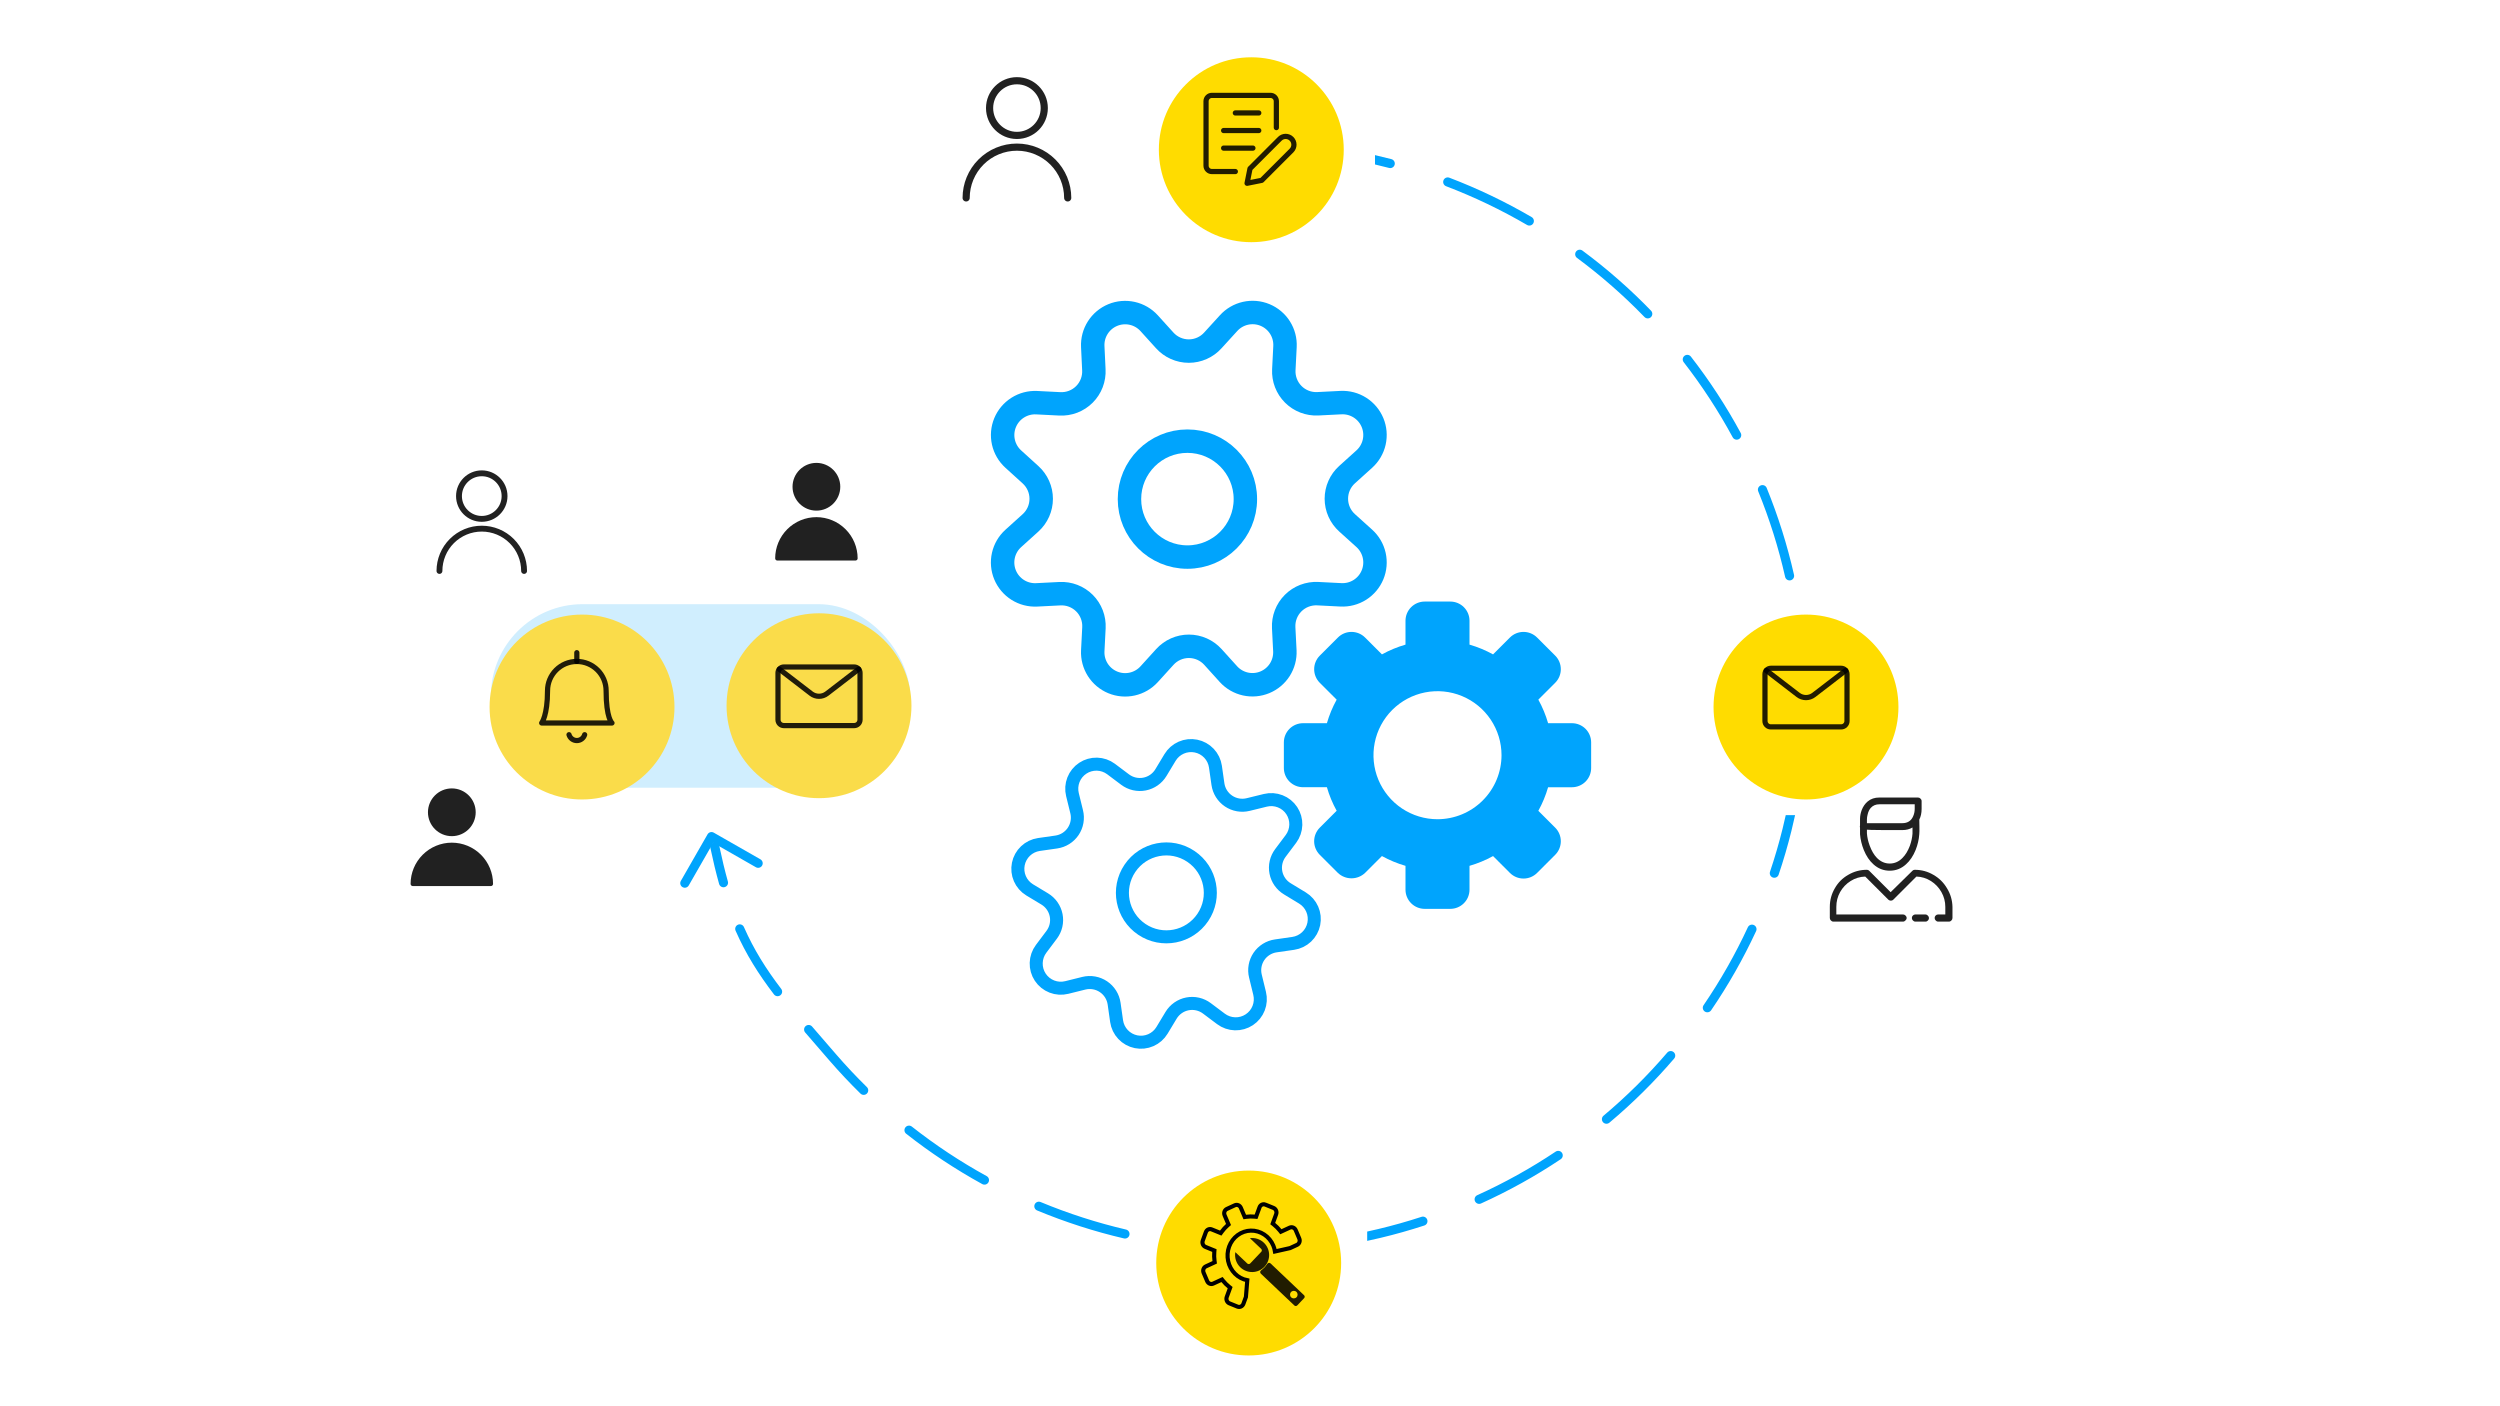 <svg width="1920" height="1080" viewBox="0 0 1920 1080" fill="none" xmlns="http://www.w3.org/2000/svg">
<path d="M525.923 678.276L546.433 642.512L582.268 662.994" stroke="#00A4FD" stroke-width="7" stroke-linecap="round" stroke-linejoin="round"/>
<path d="M894.5 261.411C896.833 264.001 899.685 266.072 902.87 267.49C906.056 268.908 909.503 269.64 912.99 269.64C916.477 269.64 919.924 268.908 923.11 267.49C926.295 266.072 929.147 264.001 931.48 261.411L943.511 248.211C946.958 244.395 951.503 241.739 956.52 240.609C961.537 239.479 966.781 239.929 971.532 241.898C976.283 243.866 980.308 247.257 983.055 251.605C985.803 255.952 987.137 261.043 986.875 266.18L985.972 283.983C985.798 287.456 986.353 290.928 987.601 294.173C988.849 297.419 990.764 300.367 993.221 302.828C995.678 305.288 998.624 307.207 1001.87 308.46C1005.11 309.714 1008.58 310.273 1012.05 310.104L1029.86 309.201C1034.99 308.948 1040.08 310.288 1044.42 313.039C1048.76 315.789 1052.14 319.815 1054.11 324.564C1056.07 329.313 1056.52 334.553 1055.39 339.566C1054.26 344.579 1051.6 349.12 1047.79 352.566L1034.54 364.52C1031.95 366.857 1029.88 369.71 1028.47 372.896C1027.05 376.082 1026.32 379.53 1026.32 383.016C1026.32 386.503 1027.05 389.95 1028.47 393.137C1029.88 396.323 1031.95 399.176 1034.54 401.513L1047.79 413.467C1051.61 416.915 1054.26 421.459 1055.39 426.476C1056.52 431.493 1056.07 436.737 1054.1 441.488C1052.13 446.239 1048.74 450.265 1044.4 453.012C1040.05 455.759 1034.96 457.093 1029.82 456.832L1012.02 455.929C1008.54 455.75 1005.06 456.304 1001.8 457.554C998.55 458.805 995.595 460.725 993.131 463.189C990.666 465.654 988.747 468.608 987.496 471.861C986.245 475.115 985.692 478.594 985.871 482.075L986.774 499.879C987.001 504.989 985.65 510.046 982.904 514.361C980.158 518.677 976.15 522.043 971.424 524.002C966.699 525.96 961.485 526.417 956.491 525.309C951.497 524.201 946.965 521.583 943.511 517.81L931.544 504.571C929.208 501.984 926.356 499.916 923.171 498.501C919.986 497.085 916.539 496.354 913.054 496.354C909.568 496.354 906.122 497.085 902.937 498.501C899.751 499.916 896.899 501.984 894.563 504.571L882.546 517.81C879.097 521.6 874.563 524.235 869.562 525.355C864.561 526.475 859.337 526.025 854.601 524.068C849.865 522.11 845.848 518.739 843.097 514.415C840.347 510.091 838.997 505.023 839.232 499.904L840.147 482.1C840.326 478.62 839.773 475.14 838.522 471.887C837.271 468.634 835.352 465.679 832.887 463.214C830.423 460.75 827.468 458.83 824.215 457.58C820.962 456.329 817.482 455.775 814.001 455.954L796.198 456.857C791.064 457.125 785.972 455.798 781.623 453.056C777.274 450.315 773.88 446.295 771.907 441.548C769.934 436.8 769.479 431.559 770.604 426.542C771.729 421.526 774.379 416.981 778.19 413.531L791.429 401.577C794.016 399.24 796.084 396.386 797.5 393.2C798.915 390.014 799.647 386.566 799.647 383.08C799.647 379.594 798.915 376.146 797.5 372.96C796.084 369.774 794.016 366.92 791.429 364.583L778.19 352.566C774.391 349.119 771.749 344.584 770.625 339.579C769.501 334.574 769.95 329.345 771.911 324.605C773.872 319.865 777.249 315.846 781.58 313.098C785.911 310.35 790.985 309.007 796.109 309.252L813.912 310.155C817.4 310.338 820.887 309.786 824.147 308.534C827.407 307.282 830.367 305.358 832.835 302.888C835.303 300.417 837.224 297.455 838.473 294.194C839.722 290.933 840.271 287.445 840.084 283.958L839.232 266.141C838.991 261.02 840.337 255.949 843.086 251.62C845.834 247.292 849.851 243.917 854.588 241.956C859.325 239.995 864.552 239.543 869.556 240.662C874.559 241.782 879.096 244.418 882.546 248.211L894.5 261.411Z" stroke="#00A4FD" stroke-width="18" stroke-linecap="round" stroke-linejoin="round"/>
<path d="M911.939 427.829C936.52 427.829 956.448 407.901 956.448 383.32C956.448 358.738 936.52 338.81 911.939 338.81C887.357 338.81 867.429 358.738 867.429 383.32C867.429 407.901 887.357 427.829 911.939 427.829Z" stroke="#00A4FD" stroke-width="18" stroke-linecap="round" stroke-linejoin="round"/>
<path d="M979.845 726.431C977.227 726.801 974.715 727.717 972.473 729.12C970.232 730.523 968.31 732.381 966.832 734.574C965.354 736.767 964.354 739.246 963.896 741.85C963.437 744.454 963.531 747.126 964.172 749.692L967.376 762.853C968.314 766.639 968.058 770.623 966.643 774.258C965.228 777.892 962.722 781 959.47 783.154C956.218 785.308 952.379 786.403 948.48 786.288C944.582 786.173 940.814 784.855 937.694 782.513L926.878 774.4C924.768 772.818 922.349 771.696 919.779 771.105C917.208 770.515 914.542 770.47 911.953 770.972C909.364 771.475 906.909 772.514 904.746 774.023C902.583 775.533 900.76 777.478 899.394 779.735L892.416 791.316C890.4 794.651 887.402 797.282 883.832 798.847C880.262 800.412 876.295 800.834 872.476 800.056C868.657 799.279 865.171 797.339 862.497 794.503C859.824 791.667 858.092 788.073 857.541 784.215L855.638 770.813C855.265 768.196 854.347 765.685 852.942 763.445C851.538 761.204 849.68 759.283 847.487 757.805C845.294 756.327 842.816 755.326 840.212 754.866C837.608 754.406 834.936 754.498 832.37 755.134L819.235 758.403C815.449 759.342 811.465 759.086 807.83 757.67C804.196 756.255 801.088 753.749 798.934 750.497C796.78 747.245 795.685 743.407 795.8 739.508C795.915 735.609 797.233 731.841 799.575 728.721L807.688 717.906C809.276 715.792 810.403 713.369 810.995 710.792C811.587 708.216 811.632 705.544 811.126 702.949C810.621 700.355 809.576 697.895 808.06 695.73C806.543 693.564 804.59 691.741 802.324 690.379L790.743 683.401C787.432 681.378 784.825 678.385 783.274 674.829C781.723 671.272 781.305 667.325 782.076 663.522C782.847 659.72 784.769 656.247 787.583 653.575C790.396 650.903 793.964 649.163 797.801 648.589L811.2 646.673C813.817 646.3 816.327 645.383 818.567 643.979C820.807 642.576 822.728 640.718 824.205 638.526C825.682 636.333 826.683 633.855 827.143 631.252C827.602 628.649 827.51 625.978 826.873 623.413L823.64 610.243C822.717 606.467 822.982 602.499 824.397 598.879C825.812 595.258 828.309 592.163 831.548 590.014C834.786 587.865 838.609 586.767 842.495 586.869C846.38 586.972 850.139 588.271 853.26 590.588L864.07 598.71C866.184 600.298 868.607 601.424 871.183 602.016C873.76 602.608 876.432 602.653 879.026 602.148C881.621 601.642 884.081 600.597 886.246 599.081C888.412 597.565 890.235 595.611 891.597 593.346L898.575 581.765C900.582 578.422 903.575 575.782 907.143 574.208C910.71 572.635 914.678 572.204 918.5 572.975C922.322 573.746 925.812 575.681 928.49 578.515C931.169 581.348 932.904 584.942 933.459 588.801L935.367 602.195C935.74 604.812 936.659 607.323 938.063 609.563C939.467 611.804 941.325 613.725 943.518 615.203C945.711 616.681 948.19 617.682 950.794 618.142C953.397 618.602 956.069 618.51 958.635 617.874L971.805 614.64C975.583 613.711 979.556 613.972 983.18 615.386C986.804 616.8 989.903 619.299 992.053 622.541C994.204 625.783 995.3 629.611 995.193 633.499C995.086 637.388 993.78 641.149 991.455 644.268L983.341 655.084C981.748 657.2 980.617 659.627 980.023 662.208C979.429 664.789 979.384 667.467 979.892 670.066C980.4 672.666 981.449 675.129 982.971 677.297C984.493 679.465 986.454 681.288 988.726 682.648L1000.29 689.664C1003.62 691.683 1006.24 694.679 1007.79 698.242C1009.35 701.805 1009.77 705.762 1009 709.573C1008.22 713.384 1006.29 716.863 1003.47 719.536C1000.64 722.209 997.062 723.945 993.214 724.507L979.845 726.431Z" stroke="#00A4FD" stroke-width="10" stroke-linecap="round" stroke-linejoin="round"/>
<path d="M867.779 666.867C857.36 682.329 861.449 703.309 876.91 713.728C892.372 724.146 913.352 720.058 923.77 704.596C934.189 689.134 930.101 668.154 914.639 657.736C899.177 647.317 878.197 651.406 867.779 666.867Z" stroke="#00A4FD" stroke-width="10" stroke-linecap="round" stroke-linejoin="round"/>
<g clip-path="url(#clip0)">
<path d="M1207.25 555.417H1188.94C1187.12 549.125 1184.6 543.057 1181.44 537.323L1194.39 524.383C1195.76 523.013 1196.85 521.386 1197.59 519.596C1198.33 517.806 1198.71 515.887 1198.71 513.949C1198.71 512.012 1198.33 510.093 1197.59 508.303C1196.85 506.513 1195.76 504.886 1194.39 503.516L1180.47 489.622C1177.71 486.857 1173.96 485.303 1170.05 485.303C1166.13 485.303 1162.38 486.857 1159.62 489.622L1146.66 502.572C1140.93 499.404 1134.87 496.887 1128.58 495.069V476.75C1128.58 472.838 1127.03 469.086 1124.26 466.32C1121.5 463.554 1117.75 462 1113.83 462H1094.17C1090.25 462 1086.5 463.554 1083.74 466.32C1080.97 469.086 1079.42 472.838 1079.42 476.75V495.069C1073.13 496.892 1067.06 499.408 1061.33 502.572L1048.37 489.622C1045.61 486.857 1041.86 485.303 1037.94 485.303C1034.03 485.303 1030.28 486.857 1027.52 489.622L1013.6 503.526C1012.23 504.896 1011.14 506.522 1010.4 508.313C1009.66 510.103 1009.28 512.022 1009.28 513.959C1009.28 515.897 1009.66 517.816 1010.4 519.606C1011.14 521.396 1012.23 523.023 1013.6 524.392L1026.56 537.343C1023.39 543.067 1020.88 549.13 1019.06 555.417H1000.75C996.838 555.417 993.086 556.971 990.32 559.737C987.554 562.503 986 566.255 986 570.167V589.833C986 593.745 987.554 597.497 990.32 600.263C993.086 603.029 996.838 604.583 1000.75 604.583H1019.06C1020.87 610.873 1023.39 616.939 1026.56 622.667L1013.59 635.637C1010.83 638.403 1009.27 642.154 1009.27 646.065C1009.27 649.976 1010.83 653.727 1013.59 656.493L1027.5 670.398C1030.32 673.062 1034.05 674.547 1037.93 674.547C1041.81 674.547 1045.54 673.062 1048.36 670.398L1061.32 657.447C1067.06 660.615 1073.13 663.135 1079.42 664.96V683.25C1079.42 687.162 1080.97 690.914 1083.74 693.68C1086.5 696.446 1090.25 698 1094.17 698H1113.83C1117.75 698 1121.5 696.446 1124.26 693.68C1127.03 690.914 1128.58 687.162 1128.58 683.25V664.96C1134.87 663.138 1140.94 660.622 1146.67 657.457L1159.63 670.408C1162.39 673.173 1166.14 674.726 1170.06 674.726C1173.97 674.726 1177.72 673.173 1180.48 670.408L1194.39 656.503C1197.15 653.737 1198.71 649.986 1198.71 646.075C1198.71 642.164 1197.15 638.413 1194.39 635.647L1181.44 622.696C1184.61 616.965 1187.12 610.896 1188.94 604.603H1207.25C1209.19 604.603 1211.11 604.221 1212.9 603.478C1214.69 602.736 1216.32 601.648 1217.69 600.276C1219.06 598.904 1220.14 597.276 1220.88 595.484C1221.62 593.692 1222 591.772 1222 589.833V570.167C1222 566.255 1220.45 562.503 1217.68 559.737C1214.91 556.971 1211.16 555.417 1207.25 555.417ZM1104 629.167C1094.28 629.167 1084.77 626.283 1076.68 620.881C1068.6 615.478 1062.3 607.799 1058.58 598.815C1054.85 589.831 1053.88 579.945 1055.78 570.408C1057.68 560.871 1062.36 552.11 1069.23 545.234C1076.11 538.358 1084.87 533.675 1094.41 531.778C1103.95 529.881 1113.83 530.855 1122.82 534.576C1131.8 538.297 1139.48 544.599 1144.88 552.684C1150.28 560.77 1153.17 570.276 1153.17 580C1153.15 593.035 1147.97 605.532 1138.75 614.749C1129.53 623.966 1117.04 629.151 1104 629.167V629.167Z" fill="#00A4FD"/>
</g>
<g filter="url(#filter0_dd)">
<circle cx="961" cy="107" r="71" fill="#FFDC00"/>
</g>
<g filter="url(#filter1_dd)">
<circle cx="959" cy="962" r="71" fill="#FFDC00"/>
</g>
<g filter="url(#filter2_dd)">
<circle cx="1387" cy="535" r="71" fill="#FFDC00"/>
</g>
<path fill-rule="evenodd" clip-rule="evenodd" d="M1056 126.312C1059.62 127.156 1063.23 128.048 1066.82 128.986C1068.69 129.475 1070.6 128.354 1071.09 126.484C1071.58 124.614 1070.46 122.702 1068.59 122.213C1064.41 121.122 1060.21 120.093 1056 119.127V126.312ZM863.188 951.109C865.07 951.549 866.953 950.381 867.393 948.499C867.833 946.616 866.665 944.734 864.782 944.293C853.609 941.679 842.521 938.604 831.546 935.068C820.574 931.533 809.778 927.558 799.184 923.16C797.398 922.419 795.35 923.265 794.609 925.05C793.868 926.836 794.714 928.884 796.5 929.625C807.271 934.096 818.245 938.137 829.4 941.731C840.557 945.325 851.829 948.452 863.188 951.109ZM1060.17 950.699C1056.78 951.506 1053.39 952.27 1050 952.993V945.834C1052.85 945.216 1055.7 944.568 1058.54 943.89C1069.75 941.218 1080.82 938.093 1091.72 934.531C1093.55 933.93 1095.53 934.933 1096.13 936.77C1096.73 938.608 1095.73 940.584 1093.89 941.185C1082.81 944.806 1071.56 947.983 1060.17 950.699ZM754.381 909.38C756.075 910.311 758.203 909.693 759.135 907.999C760.066 906.305 759.448 904.177 757.754 903.246C737.59 892.161 718.369 879.443 700.286 865.222C698.766 864.027 696.566 864.29 695.371 865.809C694.176 867.329 694.439 869.529 695.958 870.724C714.342 885.182 733.882 898.111 754.381 909.38ZM1134.55 917.893C1132.79 918.69 1132 920.764 1132.8 922.525C1133.6 924.286 1135.67 925.067 1137.43 924.27C1158.74 914.626 1179.21 903.252 1198.65 890.264C1200.25 889.19 1200.69 887.017 1199.61 885.409C1198.54 883.802 1196.37 883.37 1194.76 884.444C1175.64 897.219 1155.5 908.406 1134.55 917.893ZM660.857 839.874C662.237 841.227 664.453 841.206 665.807 839.826C667.16 838.445 667.139 836.23 665.759 834.876C657.568 826.843 649.69 818.46 642.15 809.742C640.178 807.463 638.25 805.238 636.363 803.06L636.22 802.895L636.174 802.841L636.169 802.836L636.142 802.805L636.117 802.776C631.763 797.752 627.632 792.983 623.697 788.396C622.439 786.929 620.229 786.759 618.762 788.018C617.295 789.276 617.125 791.486 618.384 792.953C622.341 797.567 626.504 802.371 630.876 807.417L630.888 807.431L630.905 807.45L630.919 807.466C632.856 809.702 634.835 811.986 636.855 814.322C644.522 823.184 652.53 831.707 660.857 839.874ZM594.407 763.704C595.578 765.242 597.774 765.539 599.312 764.368C600.85 763.197 601.147 761.001 599.975 759.463C588.303 744.138 579.05 729.468 571.337 711.978C570.558 710.209 568.491 709.408 566.723 710.187C564.954 710.967 564.153 713.033 564.933 714.802C572.918 732.912 582.487 748.056 594.407 763.704ZM1231.51 856.867C1230.03 858.11 1229.84 860.317 1231.08 861.798C1232.32 863.278 1234.53 863.471 1236.01 862.228C1244.94 854.731 1253.58 846.855 1261.9 838.613C1270.22 830.377 1278.17 821.823 1285.75 812.977C1287.01 811.509 1286.84 809.3 1285.37 808.042C1283.9 806.785 1281.69 806.956 1280.43 808.424C1272.98 817.124 1265.16 825.538 1256.98 833.639C1248.79 841.746 1240.29 849.493 1231.51 856.867ZM552.27 678.871C552.791 680.732 554.723 681.819 556.584 681.297C558.446 680.776 559.532 678.845 559.011 676.983C556.686 668.678 554.504 659.672 552.425 649.78C552.028 647.888 550.172 646.677 548.28 647.075C546.388 647.473 545.177 649.328 545.575 651.22C547.68 661.238 549.897 670.395 552.27 678.871ZM1308.35 771.977C1307.26 773.573 1307.67 775.751 1309.26 776.841C1310.86 777.93 1313.04 777.519 1314.13 775.922C1327.3 756.625 1338.86 736.279 1348.69 715.091C1349.51 713.338 1348.75 711.257 1346.99 710.443C1345.24 709.629 1343.16 710.391 1342.34 712.144C1332.67 732.983 1321.3 752.995 1308.35 771.977ZM1359.37 669.509C1358.75 671.341 1359.73 673.327 1361.56 673.944C1363.4 674.561 1365.38 673.577 1366 671.745C1369.72 660.707 1372.99 649.495 1375.81 638.134C1376.81 634.1 1377.75 630.054 1378.63 626H1371.46C1370.69 629.491 1369.88 632.975 1369.02 636.451C1366.25 647.625 1363.02 658.652 1359.37 669.509ZM1370.98 443.04C1371.41 444.925 1373.28 446.108 1375.17 445.681C1377.05 445.254 1378.23 443.38 1377.81 441.495C1375.24 430.136 1372.2 418.86 1368.69 407.695C1365.17 396.523 1361.21 385.528 1356.82 374.733C1356.09 372.942 1354.05 372.082 1352.25 372.811C1350.46 373.54 1349.6 375.582 1350.33 377.373C1354.66 387.991 1358.55 398.806 1362.01 409.795C1365.46 420.776 1368.45 431.867 1370.98 443.04ZM1330.71 335.84C1331.63 337.54 1333.75 338.172 1335.45 337.252C1337.15 336.332 1337.78 334.208 1336.86 332.508C1325.74 311.954 1312.94 292.344 1298.61 273.878C1297.42 272.351 1295.22 272.074 1293.69 273.259C1292.17 274.445 1291.89 276.643 1293.08 278.17C1307.18 296.335 1319.76 315.623 1330.71 335.84ZM1262.97 243.477C1264.31 244.866 1266.53 244.901 1267.92 243.556C1269.3 242.212 1269.34 239.996 1267.99 238.607C1259.89 230.236 1251.42 222.179 1242.61 214.461C1233.8 206.737 1224.69 199.398 1215.31 192.454C1213.76 191.304 1211.57 191.63 1210.42 193.184C1209.27 194.737 1209.6 196.929 1211.15 198.079C1220.37 204.909 1229.33 212.129 1238 219.726C1246.66 227.318 1254.99 235.243 1262.97 243.477ZM1172.77 172.771C1174.44 173.746 1176.58 173.182 1177.55 171.513C1178.53 169.844 1177.96 167.7 1176.3 166.726C1156.09 154.934 1134.96 144.816 1113.1 136.473C1111.29 135.784 1109.27 136.689 1108.58 138.495C1107.89 140.301 1108.8 142.324 1110.6 143.013C1132.1 151.22 1152.89 161.173 1172.77 172.771Z" fill="#00A4FD"/>
<path d="M991.881 115.61L969 138.5L957.75 140.75L960 129.5L982.893 106.61C983.482 106.02 984.181 105.552 984.951 105.233C985.721 104.914 986.546 104.749 987.379 104.749C988.213 104.749 989.038 104.914 989.808 105.233C990.578 105.552 991.277 106.02 991.866 106.61L991.893 106.634C993.081 107.826 993.748 109.441 993.746 111.125C993.743 112.808 993.073 114.421 991.881 115.61Z" stroke="black" stroke-opacity="0.87" stroke-width="4" stroke-linecap="round" stroke-linejoin="round"/>
<path d="M948.738 131.75H930.738C929.545 131.75 928.4 131.276 927.556 130.432C926.712 129.588 926.238 128.443 926.238 127.25V77.75C926.238 76.556 926.712 75.412 927.556 74.568C928.4 73.724 929.545 73.25 930.738 73.25H975.738C976.932 73.25 978.076 73.724 978.92 74.568C979.764 75.412 980.238 76.556 980.238 77.75V98" stroke="black" stroke-opacity="0.87" stroke-width="4" stroke-linecap="round" stroke-linejoin="round"/>
<path d="M948.738 86.75H966.738" stroke="black" stroke-opacity="0.87" stroke-width="4" stroke-linecap="round" stroke-linejoin="round"/>
<path d="M939.738 100.25H966.738" stroke="black" stroke-opacity="0.87" stroke-width="4" stroke-linecap="round" stroke-linejoin="round"/>
<path d="M939.738 113.75H962.238" stroke="black" stroke-opacity="0.87" stroke-width="4" stroke-linecap="round" stroke-linejoin="round"/>
<path d="M1414 513.25H1360C1357.51 513.25 1355.5 515.265 1355.5 517.75V553.75C1355.5 556.235 1357.51 558.25 1360 558.25H1414C1416.49 558.25 1418.5 556.235 1418.5 553.75V517.75C1418.5 515.265 1416.49 513.25 1414 513.25Z" stroke="black" stroke-opacity="0.87" stroke-width="4" stroke-linecap="round" stroke-linejoin="round"/>
<path d="M1417.48 514.9L1393.05 533.692C1391.32 535.026 1389.19 535.75 1387 535.75C1384.81 535.75 1382.68 535.026 1380.95 533.692L1356.52 514.9" stroke="black" stroke-opacity="0.87" stroke-width="4" stroke-linecap="round" stroke-linejoin="round"/>
<path fill-rule="evenodd" clip-rule="evenodd" d="M952.617 973.347C957.855 978.318 966.131 978.102 971.103 972.865C976.074 967.627 975.858 959.351 970.621 954.379C967.646 951.556 963.691 950.406 959.918 950.898L968.599 959.138C969.232 959.739 969.258 960.739 968.658 961.372L960.164 970.32C959.564 970.953 958.564 970.979 957.931 970.378L948.731 961.646C948.02 965.802 949.329 970.226 952.617 973.347Z" fill="black" fill-opacity="0.87"/>
<path fill-rule="evenodd" clip-rule="evenodd" d="M975.786 970.303C975.055 969.609 973.866 969.765 973.298 970.597C972.681 971.504 971.883 972.599 971.148 973.373C970.412 974.148 969.36 975.002 968.487 975.666C967.685 976.276 967.592 977.472 968.323 978.166L994.062 1002.6C994.694 1003.2 995.694 1003.17 996.295 1002.54L1001.58 996.967C1002.18 996.334 1002.16 995.334 1001.52 994.733L975.786 970.303ZM991.648 996.372C992.812 997.477 994.651 997.429 995.756 996.265C996.861 995.101 996.813 993.262 995.649 992.157C994.485 991.052 992.646 991.1 991.541 992.264C990.436 993.428 990.484 995.267 991.648 996.372Z" fill="black" fill-opacity="0.87"/>
<path d="M983.706 945.972L984.795 945.469L990.505 942.83C991.328 942.45 992.273 942.424 993.139 942.776C994.007 943.13 994.721 943.837 995.109 944.752L997.849 951.204L997.85 951.206C998.042 951.658 998.148 952.144 998.161 952.634C998.174 953.125 998.095 953.608 997.931 954.058C997.767 954.508 997.522 954.914 997.212 955.256C996.902 955.598 996.531 955.87 996.123 956.059L990.758 958.538L979.197 961.144C978.942 959.583 978.503 958.048 977.879 956.575L977.879 956.574C976.407 953.107 973.989 950.166 970.926 948.124C967.862 946.082 964.286 945.029 960.648 945.11C957.01 945.191 953.478 946.403 950.505 948.594C947.532 950.785 945.257 953.85 943.961 957.395C942.666 960.94 942.407 964.805 943.208 968.503C944.009 972.201 945.836 975.574 948.46 978.198C951.07 980.806 954.356 982.561 957.914 983.233L956.868 996.058L954.897 1001.44C954.539 1002.33 953.878 1003.03 953.056 1003.41C952.235 1003.79 951.295 1003.83 950.423 1003.51L944.172 1000.96C944.172 1000.96 944.172 1000.96 944.172 1000.96C943.304 1000.61 942.591 999.902 942.202 998.988C941.814 998.073 941.792 997.047 942.124 996.139L944.362 990.014L944.762 988.919L943.875 988.213C942.178 986.862 940.629 985.316 939.258 983.602L938.514 982.673L937.424 983.176L931.713 985.815C930.891 986.195 929.945 986.222 929.08 985.869C928.212 985.515 927.498 984.808 927.109 983.894L924.37 977.441C923.981 976.527 923.959 975.5 924.291 974.592C924.622 973.686 925.276 972.973 926.099 972.593L931.809 969.954L932.899 969.451L932.739 968.251C932.445 966.042 932.388 963.807 932.57 961.589L932.665 960.429L931.617 960.002L925.771 957.621C925.771 957.621 925.771 957.621 925.771 957.621C925.342 957.446 924.945 957.183 924.605 956.844C924.266 956.505 923.992 956.097 923.8 955.645C923.608 955.193 923.503 954.708 923.49 954.218C923.478 953.727 923.557 953.244 923.721 952.795C923.721 952.795 923.721 952.795 923.721 952.795L926.124 946.227L926.124 946.227C926.455 945.322 927.109 944.609 927.932 944.229C928.754 943.849 929.699 943.823 930.564 944.175L930.565 944.175L936.411 946.556L937.533 947.013L938.264 946.002C939.539 944.236 940.998 942.627 942.614 941.204L943.503 940.42L943.044 939.339L940.492 933.329C940.103 932.414 940.081 931.387 940.413 930.479C940.744 929.573 941.398 928.86 942.221 928.48L948.355 925.646C949.177 925.266 950.123 925.239 950.988 925.592C951.856 925.946 952.57 926.653 952.958 927.568L955.51 933.578L955.97 934.66L957.124 934.499C959.218 934.206 961.34 934.16 963.449 934.363L964.658 934.479L965.088 933.304L967.326 927.188L967.326 927.187C967.657 926.282 968.311 925.569 969.134 925.189C969.956 924.809 970.901 924.783 971.767 925.135L971.767 925.136L978.042 927.689C978.042 927.689 978.043 927.689 978.043 927.689C978.472 927.864 978.869 928.127 979.208 928.466C979.547 928.805 979.822 929.213 980.014 929.665C980.206 930.117 980.31 930.602 980.323 931.092C980.336 931.583 980.256 932.066 980.092 932.515C980.092 932.515 980.092 932.515 980.092 932.515L977.855 938.627L977.455 939.722L978.341 940.428C980.038 941.782 981.588 943.33 982.962 945.044L983.706 945.972Z" stroke="black" stroke-width="3.16"/>
<path d="M781 104C792.598 104 802 94.598 802 83C802 71.402 792.598 62 781 62C769.402 62 760 71.402 760 83C760 94.598 769.402 104 781 104Z" stroke="black" stroke-opacity="0.87" stroke-width="5.5" stroke-linecap="round" stroke-linejoin="round"/>
<path d="M742 152C742 141.657 746.109 131.737 753.423 124.423C760.737 117.109 770.657 113 781 113C791.343 113 801.263 117.109 808.577 124.423C815.891 131.737 820 141.657 820 152" stroke="black" stroke-opacity="0.87" stroke-width="5.5" stroke-linecap="round" stroke-linejoin="round"/>
<rect x="377" y="464" width="322" height="141" rx="70.5" fill="#D0EEFE"/>
<g filter="url(#filter3_dd)">
<circle cx="629" cy="534" r="71" fill="#FADC4A"/>
</g>
<path d="M656 512.25H602C599.515 512.25 597.5 514.265 597.5 516.75V552.75C597.5 555.235 599.515 557.25 602 557.25H656C658.485 557.25 660.5 555.235 660.5 552.75V516.75C660.5 514.265 658.485 512.25 656 512.25Z" stroke="black" stroke-opacity="0.87" stroke-width="4" stroke-linecap="round" stroke-linejoin="round"/>
<path d="M659.483 513.9L635.051 532.692C633.316 534.026 631.189 534.75 629 534.75C626.811 534.75 624.684 534.026 622.949 532.692L598.517 513.9" stroke="black" stroke-opacity="0.87" stroke-width="4" stroke-linecap="round" stroke-linejoin="round"/>
<g filter="url(#filter4_dd)">
<circle cx="447" cy="535" r="71" fill="#FADC4A"/>
</g>
<path d="M437 564.25C437.381 565.548 438.172 566.688 439.255 567.499C440.338 568.309 441.655 568.747 443.008 568.747C444.36 568.747 445.677 568.309 446.76 567.499C447.843 566.688 448.634 565.548 449.015 564.25" stroke="black" stroke-opacity="0.87" stroke-width="4" stroke-linecap="round" stroke-linejoin="round"/>
<path d="M443 508V501.25" stroke="black" stroke-opacity="0.87" stroke-width="4" stroke-linecap="round" stroke-linejoin="round"/>
<path d="M443 508C448.967 508 454.69 510.371 458.91 514.59C463.129 518.81 465.5 524.533 465.5 530.5C465.5 551.638 470 555.25 470 555.25H416C416 555.25 420.5 549.502 420.5 530.5C420.5 524.533 422.871 518.81 427.09 514.59C431.31 510.371 437.033 508 443 508V508Z" stroke="black" stroke-opacity="0.87" stroke-width="4" stroke-linecap="round" stroke-linejoin="round"/>
<path d="M370 398.5C379.665 398.5 387.5 390.665 387.5 381C387.5 371.335 379.665 363.5 370 363.5C360.335 363.5 352.5 371.335 352.5 381C352.5 390.665 360.335 398.5 370 398.5Z" stroke="black" stroke-opacity="0.87" stroke-width="4.5" stroke-linecap="round" stroke-linejoin="round"/>
<path d="M337.5 438.5C337.5 429.88 340.924 421.614 347.019 415.519C353.114 409.424 361.38 406 370 406C378.62 406 386.886 409.424 392.981 415.519C399.076 421.614 402.5 429.88 402.5 438.5" stroke="black" stroke-opacity="0.87" stroke-width="4.5" stroke-linecap="round" stroke-linejoin="round"/>
<path d="M1470.5 668C1469.83 668 1469.27 668.233 1468.8 668.7L1452 685.2L1435.5 668.7C1435.03 668.233 1434.47 668 1433.8 668C1428.6 668 1423.8 669.3 1419.4 671.9C1415.07 674.367 1411.67 677.767 1409.2 682.1C1406.6 686.5 1405.3 691.3 1405.3 696.5V705C1405.3 705.733 1405.57 706.367 1406.1 706.9C1406.63 707.5 1407.27 707.8 1408 707.8H1461.5C1462.23 707.8 1462.87 707.5 1463.4 706.9C1464 706.367 1464.3 705.733 1464.3 705C1464.3 704.267 1464 703.633 1463.4 703.1C1462.87 702.567 1462.23 702.3 1461.5 702.3H1410.3V696.5C1410.3 692.367 1411.27 688.567 1413.2 685.1C1415.2 681.567 1417.9 678.733 1421.3 676.6C1424.7 674.467 1428.43 673.333 1432.5 673.2L1450.3 691C1450.83 691.467 1451.47 691.7 1452.2 691.7C1452.93 691.7 1453.53 691.467 1454 691L1471.8 673.2C1475.8 673.333 1479.5 674.467 1482.9 676.6C1486.3 678.733 1489 681.567 1491 685.1C1493 688.633 1494 692.433 1494 696.5V702.3H1488.5C1487.77 702.3 1487.13 702.567 1486.6 703.1C1486.07 703.633 1485.8 704.267 1485.8 705C1485.8 705.733 1486.07 706.367 1486.6 706.9C1487.13 707.5 1487.77 707.8 1488.5 707.8H1496.8C1497.53 707.8 1498.17 707.5 1498.7 706.9C1499.23 706.367 1499.5 705.733 1499.5 705V696.5C1499.37 691.3 1497.97 686.533 1495.3 682.2C1492.7 677.8 1489.23 674.367 1484.9 671.9C1480.5 669.3 1475.7 668 1470.5 668ZM1428.5 640.7C1428.83 644.767 1429.8 648.8 1431.4 652.8C1433.27 657.4 1435.73 661.067 1438.8 663.8C1442.4 667.067 1446.57 668.7 1451.3 668.7C1456.03 668.7 1460.2 667.067 1463.8 663.8C1466.87 661.067 1469.33 657.4 1471.2 652.8C1472.8 648.733 1473.73 644.7 1474 640.7C1474.13 639.567 1474.17 637.533 1474.1 634.6C1474.03 630.067 1474 628.367 1474 629.5C1475.2 627.167 1475.8 624.4 1475.8 621.2V615.2C1475.8 614.467 1475.5 613.833 1474.9 613.3C1474.37 612.767 1473.73 612.5 1473 612.5H1443.3C1439.77 612.5 1436.8 613.5 1434.4 615.5C1432.4 617.167 1430.87 619.367 1429.8 622.1C1428.93 624.433 1428.5 626.733 1428.5 629V634C1428.3 634.533 1428.3 635.1 1428.5 635.7V640.7ZM1433.8 629.2C1433.8 628.133 1433.97 626.967 1434.3 625.7C1434.77 623.5 1435.6 621.733 1436.8 620.4C1438.47 618.6 1440.63 617.7 1443.3 617.7H1470.5V621.2C1470.5 623.2 1470.1 625.1 1469.3 626.9C1467.77 630.433 1465 632.2 1461 632.2H1433.8V629.2ZM1461 637.5C1464 637.5 1466.6 636.833 1468.8 635.5V640.2C1468.6 643.2 1467.93 646.3 1466.8 649.5C1465.33 653.433 1463.43 656.567 1461.1 658.9C1458.3 661.767 1455.03 663.2 1451.3 663.2C1447.63 663.2 1444.37 661.767 1441.5 658.9C1439.23 656.567 1437.37 653.4 1435.9 649.4C1434.7 646.133 1434 643 1433.8 640V637.2C1433.8 637.333 1438.33 637.433 1447.4 637.5H1461ZM1478.8 702.3H1471C1470.27 702.3 1469.63 702.567 1469.1 703.1C1468.57 703.633 1468.3 704.267 1468.3 705C1468.3 705.733 1468.57 706.367 1469.1 706.9C1469.63 707.5 1470.27 707.8 1471 707.8H1478.8C1479.53 707.8 1480.17 707.5 1480.7 706.9C1481.23 706.367 1481.47 705.733 1481.4 705C1481.4 704.267 1481.1 703.633 1480.5 703.1C1479.97 702.567 1479.4 702.3 1478.8 702.3Z" fill="black" fill-opacity="0.87"/>
<path d="M347 642.167C357.125 642.167 365.333 633.959 365.333 623.833C365.333 613.708 357.125 605.5 347 605.5C336.875 605.5 328.667 613.708 328.667 623.833C328.667 633.959 336.875 642.167 347 642.167Z" fill="black" fill-opacity="0.87"/>
<path d="M347 647.167C338.604 647.176 330.555 650.516 324.619 656.452C318.682 662.389 315.343 670.438 315.333 678.833C315.333 679.275 315.509 679.699 315.821 680.012C316.134 680.324 316.558 680.5 317 680.5H377C377.442 680.5 377.866 680.324 378.178 680.012C378.491 679.699 378.667 679.275 378.667 678.833C378.657 670.438 375.317 662.389 369.381 656.452C363.444 650.516 355.395 647.176 347 647.167Z" fill="black" fill-opacity="0.87"/>
<path d="M627 392.167C637.125 392.167 645.333 383.959 645.333 373.833C645.333 363.708 637.125 355.5 627 355.5C616.875 355.5 608.667 363.708 608.667 373.833C608.667 383.959 616.875 392.167 627 392.167Z" fill="black" fill-opacity="0.87"/>
<path d="M627 397.167C618.604 397.176 610.555 400.516 604.619 406.452C598.682 412.389 595.343 420.438 595.333 428.833C595.333 429.275 595.509 429.699 595.821 430.012C596.134 430.324 596.558 430.5 597 430.5H657C657.442 430.5 657.866 430.324 658.178 430.012C658.491 429.699 658.667 429.275 658.667 428.833C658.657 420.438 655.317 412.389 649.381 406.452C643.444 400.516 635.395 397.176 627 397.167Z" fill="black" fill-opacity="0.87"/>
<defs>
<filter id="filter0_dd" x="858" y="4" width="206" height="206" filterUnits="userSpaceOnUse" color-interpolation-filters="sRGB">
<feFlood flood-opacity="0" result="BackgroundImageFix"/>
<feColorMatrix in="SourceAlpha" type="matrix" values="0 0 0 0 0 0 0 0 0 0 0 0 0 0 0 0 0 0 127 0"/>
<feOffset/>
<feGaussianBlur stdDeviation="16"/>
<feColorMatrix type="matrix" values="0 0 0 0 0 0 0 0 0 0 0 0 0 0 0 0 0 0 0.04 0"/>
<feBlend mode="normal" in2="BackgroundImageFix" result="effect1_dropShadow"/>
<feColorMatrix in="SourceAlpha" type="matrix" values="0 0 0 0 0 0 0 0 0 0 0 0 0 0 0 0 0 0 127 0"/>
<feOffset dy="8"/>
<feGaussianBlur stdDeviation="8"/>
<feColorMatrix type="matrix" values="0 0 0 0 0 0 0 0 0 0 0 0 0 0 0 0 0 0 0.16 0"/>
<feBlend mode="normal" in2="effect1_dropShadow" result="effect2_dropShadow"/>
<feBlend mode="normal" in="SourceGraphic" in2="effect2_dropShadow" result="shape"/>
</filter>
<filter id="filter1_dd" x="856" y="859" width="206" height="206" filterUnits="userSpaceOnUse" color-interpolation-filters="sRGB">
<feFlood flood-opacity="0" result="BackgroundImageFix"/>
<feColorMatrix in="SourceAlpha" type="matrix" values="0 0 0 0 0 0 0 0 0 0 0 0 0 0 0 0 0 0 127 0"/>
<feOffset/>
<feGaussianBlur stdDeviation="16"/>
<feColorMatrix type="matrix" values="0 0 0 0 0 0 0 0 0 0 0 0 0 0 0 0 0 0 0.04 0"/>
<feBlend mode="normal" in2="BackgroundImageFix" result="effect1_dropShadow"/>
<feColorMatrix in="SourceAlpha" type="matrix" values="0 0 0 0 0 0 0 0 0 0 0 0 0 0 0 0 0 0 127 0"/>
<feOffset dy="8"/>
<feGaussianBlur stdDeviation="8"/>
<feColorMatrix type="matrix" values="0 0 0 0 0 0 0 0 0 0 0 0 0 0 0 0 0 0 0.16 0"/>
<feBlend mode="normal" in2="effect1_dropShadow" result="effect2_dropShadow"/>
<feBlend mode="normal" in="SourceGraphic" in2="effect2_dropShadow" result="shape"/>
</filter>
<filter id="filter2_dd" x="1284" y="432" width="206" height="206" filterUnits="userSpaceOnUse" color-interpolation-filters="sRGB">
<feFlood flood-opacity="0" result="BackgroundImageFix"/>
<feColorMatrix in="SourceAlpha" type="matrix" values="0 0 0 0 0 0 0 0 0 0 0 0 0 0 0 0 0 0 127 0"/>
<feOffset/>
<feGaussianBlur stdDeviation="16"/>
<feColorMatrix type="matrix" values="0 0 0 0 0 0 0 0 0 0 0 0 0 0 0 0 0 0 0.04 0"/>
<feBlend mode="normal" in2="BackgroundImageFix" result="effect1_dropShadow"/>
<feColorMatrix in="SourceAlpha" type="matrix" values="0 0 0 0 0 0 0 0 0 0 0 0 0 0 0 0 0 0 127 0"/>
<feOffset dy="8"/>
<feGaussianBlur stdDeviation="8"/>
<feColorMatrix type="matrix" values="0 0 0 0 0 0 0 0 0 0 0 0 0 0 0 0 0 0 0.16 0"/>
<feBlend mode="normal" in2="effect1_dropShadow" result="effect2_dropShadow"/>
<feBlend mode="normal" in="SourceGraphic" in2="effect2_dropShadow" result="shape"/>
</filter>
<filter id="filter3_dd" x="526" y="431" width="206" height="206" filterUnits="userSpaceOnUse" color-interpolation-filters="sRGB">
<feFlood flood-opacity="0" result="BackgroundImageFix"/>
<feColorMatrix in="SourceAlpha" type="matrix" values="0 0 0 0 0 0 0 0 0 0 0 0 0 0 0 0 0 0 127 0"/>
<feOffset/>
<feGaussianBlur stdDeviation="16"/>
<feColorMatrix type="matrix" values="0 0 0 0 0 0 0 0 0 0 0 0 0 0 0 0 0 0 0.04 0"/>
<feBlend mode="normal" in2="BackgroundImageFix" result="effect1_dropShadow"/>
<feColorMatrix in="SourceAlpha" type="matrix" values="0 0 0 0 0 0 0 0 0 0 0 0 0 0 0 0 0 0 127 0"/>
<feOffset dy="8"/>
<feGaussianBlur stdDeviation="8"/>
<feColorMatrix type="matrix" values="0 0 0 0 0 0 0 0 0 0 0 0 0 0 0 0 0 0 0.16 0"/>
<feBlend mode="normal" in2="effect1_dropShadow" result="effect2_dropShadow"/>
<feBlend mode="normal" in="SourceGraphic" in2="effect2_dropShadow" result="shape"/>
</filter>
<filter id="filter4_dd" x="344" y="432" width="206" height="206" filterUnits="userSpaceOnUse" color-interpolation-filters="sRGB">
<feFlood flood-opacity="0" result="BackgroundImageFix"/>
<feColorMatrix in="SourceAlpha" type="matrix" values="0 0 0 0 0 0 0 0 0 0 0 0 0 0 0 0 0 0 127 0"/>
<feOffset/>
<feGaussianBlur stdDeviation="16"/>
<feColorMatrix type="matrix" values="0 0 0 0 0 0 0 0 0 0 0 0 0 0 0 0 0 0 0.04 0"/>
<feBlend mode="normal" in2="BackgroundImageFix" result="effect1_dropShadow"/>
<feColorMatrix in="SourceAlpha" type="matrix" values="0 0 0 0 0 0 0 0 0 0 0 0 0 0 0 0 0 0 127 0"/>
<feOffset dy="8"/>
<feGaussianBlur stdDeviation="8"/>
<feColorMatrix type="matrix" values="0 0 0 0 0 0 0 0 0 0 0 0 0 0 0 0 0 0 0.16 0"/>
<feBlend mode="normal" in2="effect1_dropShadow" result="effect2_dropShadow"/>
<feBlend mode="normal" in="SourceGraphic" in2="effect2_dropShadow" result="shape"/>
</filter>
<clipPath id="clip0">
<rect width="236" height="236" fill="white" transform="translate(986 462)"/>
</clipPath>
</defs>
</svg>
